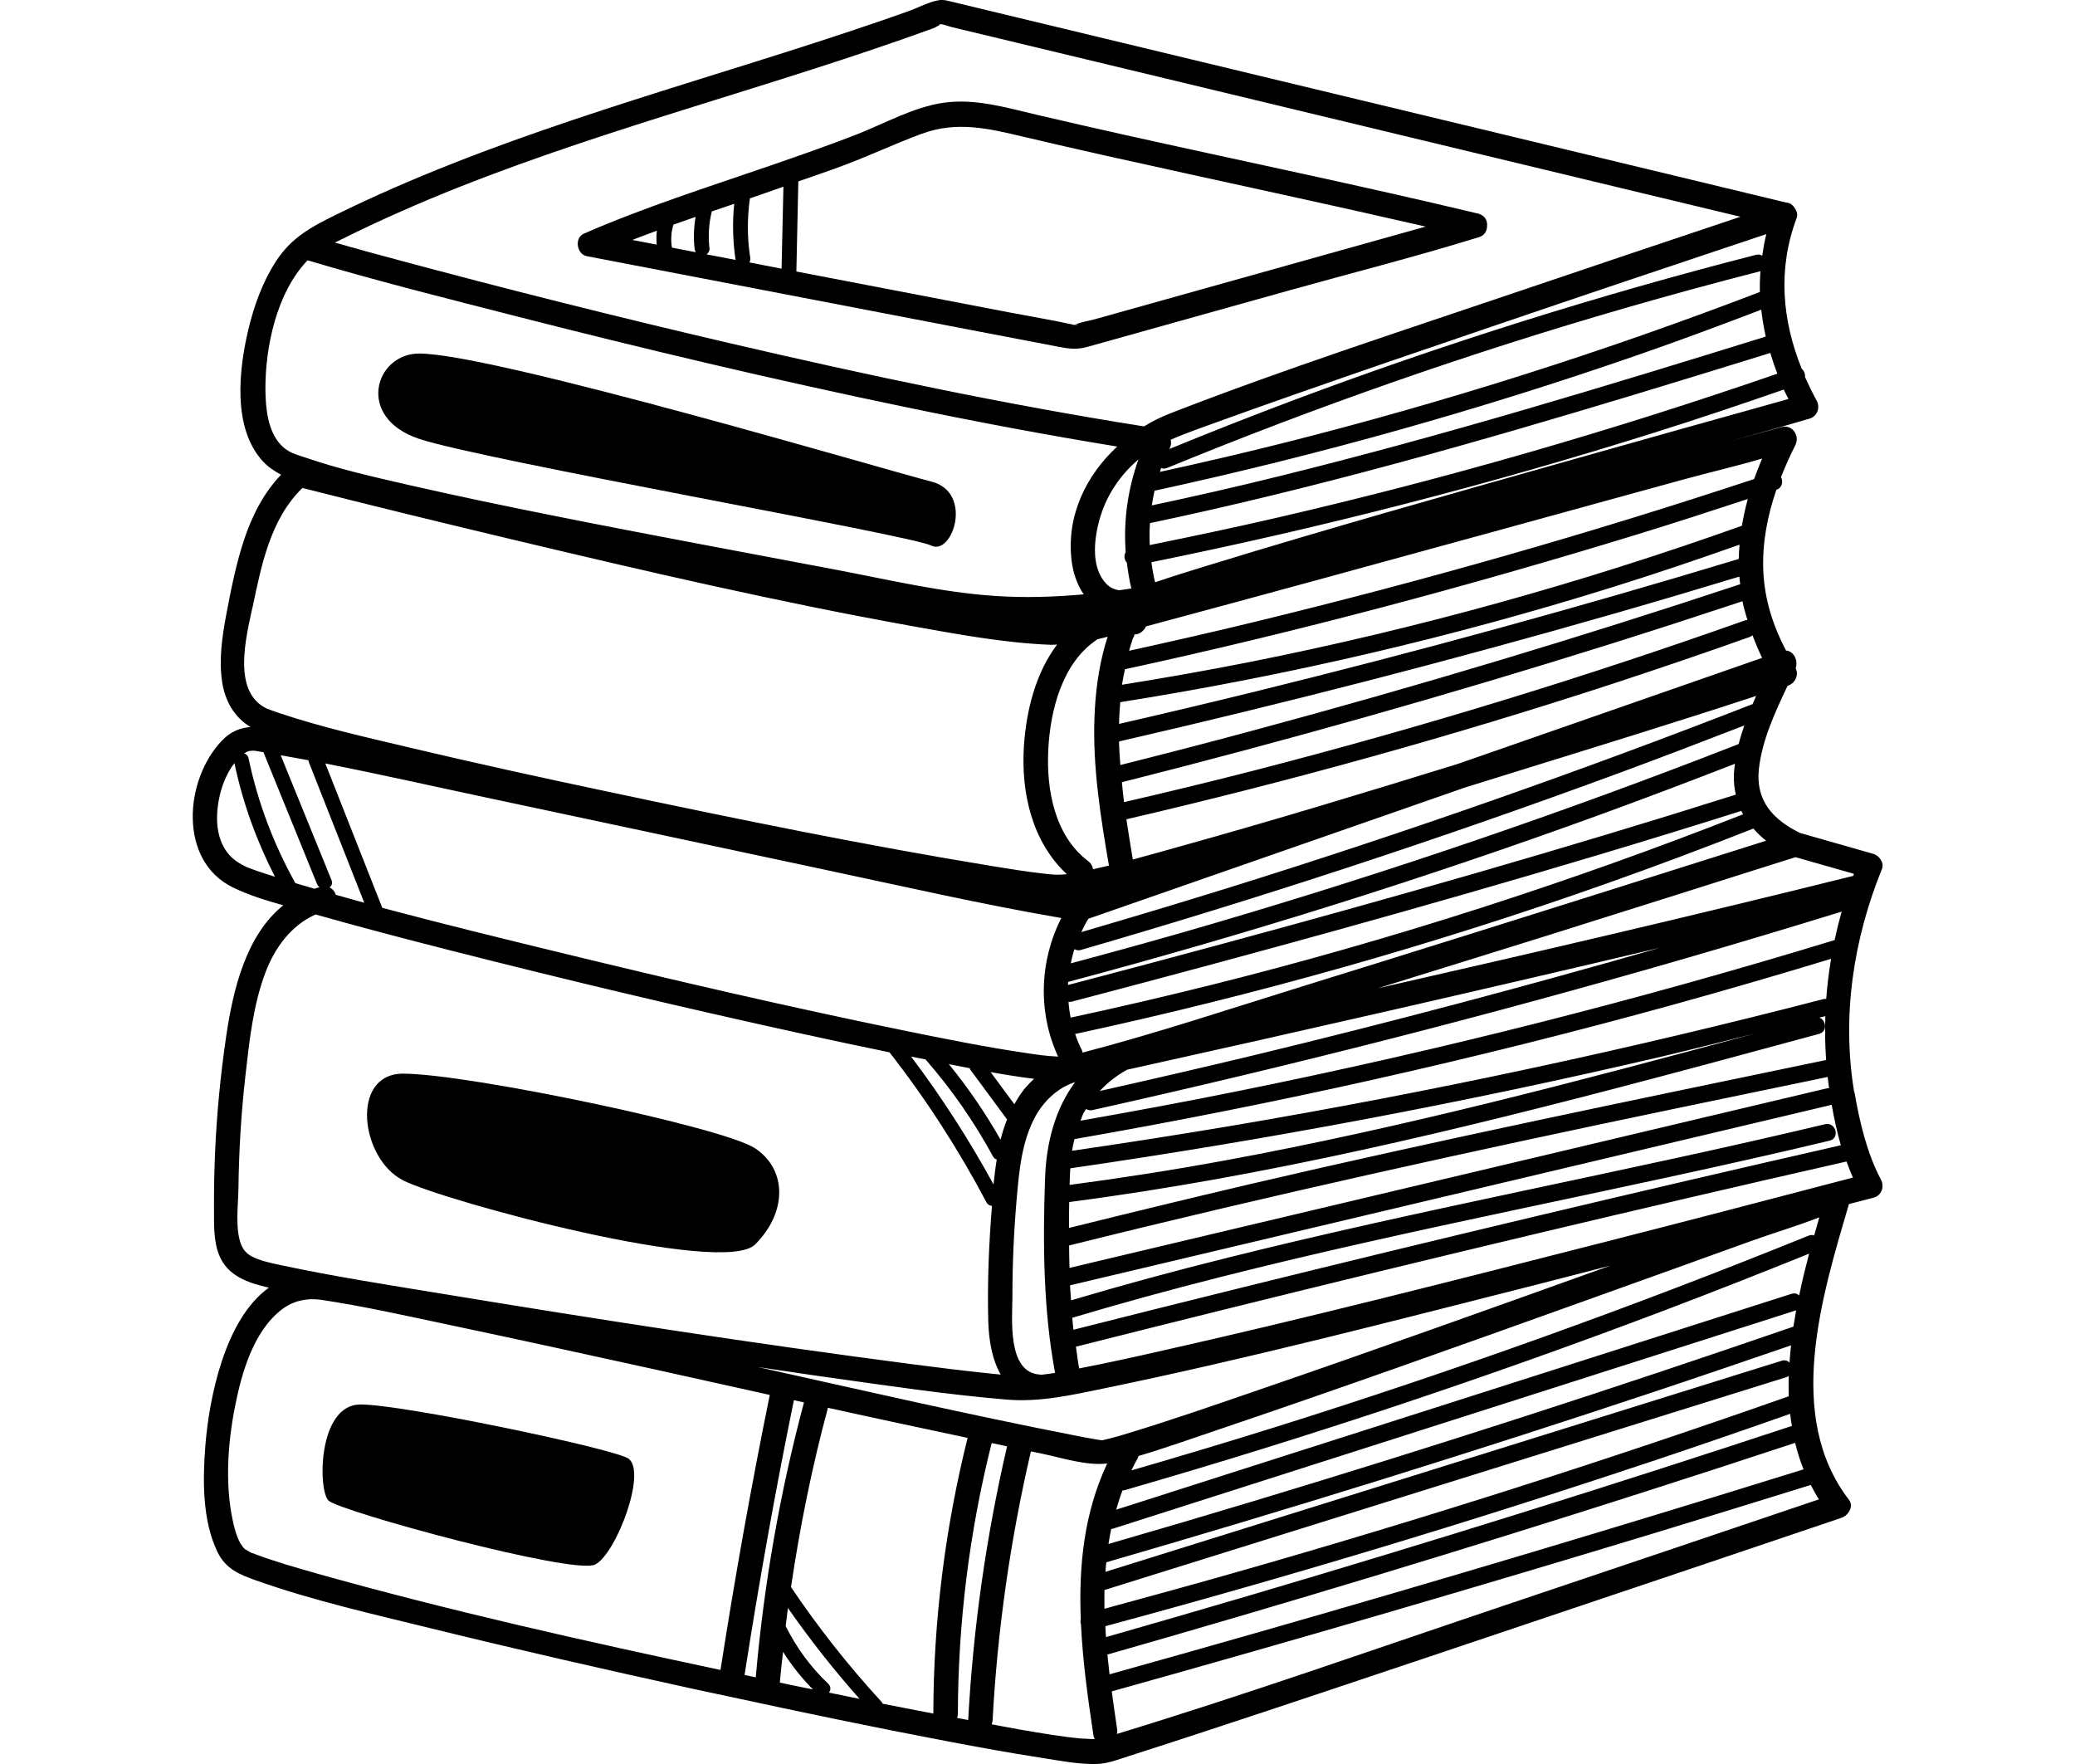 <?xml version="1.0" encoding="UTF-8"?>
<svg id="Layer_2" data-name="Layer 2" xmlns="http://www.w3.org/2000/svg" viewBox="0 0 213.03 181.08">
  <defs>
    <style>
      .cls-1 {
        fill: none;
      }
    </style>
  </defs>
  <g id="svg5468">
    <g>
      <rect class="cls-1" y="0" width="213.03" height="181.08"/>
      <g>
        <path d="M190.36,112.1c-1.29-7.75-.09-15.66,2.85-22.9.26-.64-.29-1.38-.88-1.55-2.51-.72-5.02-1.44-7.54-2.15-2.77-1.36-4.58-3.33-4.21-6.59.33-2.95,1.66-5.81,2.95-8.53h.04c.72-.24,1.14-1.08.78-1.78.28-.77-.17-1.77-.99-1.82-1.33-2.54-2.21-5.26-2.33-8.17-.12-2.86.42-5.65,1.34-8.33,0,0,0,0,0,0,.62-.21.71-.86.48-1.31.44-1.12.93-2.21,1.47-3.28.48-.96-.31-2.16-1.42-1.85-1.78.49-3.56.98-5.34,1.47,2.57-.73,5.15-1.43,7.71-2.19.16-.05.33-.09.49-.14.8-.22,1.14-1.14.75-1.85-.44-.8-.83-1.61-1.2-2.43.03-.32-.09-.65-.33-.83-2.01-4.97-2.5-10.23-.53-15.48.14-.36.01-.76-.22-1.07-.06-.1-.14-.18-.22-.26,0,0,0,0,0,0-.17-.16-.39-.26-.65-.27-3.24-.78-6.48-1.56-9.71-2.34-7.81-1.88-15.62-3.76-23.43-5.64-8.97-2.16-17.93-4.31-26.9-6.47-6.9-1.66-13.79-3.32-20.69-4.98-1.66-.4-3.33-.8-4.99-1.2-.43-.1-.8-.22-1.25-.14-1.04.17-2.18.8-3.18,1.15-1.06.38-2.12.74-3.18,1.11-2.11.72-4.23,1.42-6.35,2.11-16.58,5.36-33.5,9.94-49.2,17.66-2.56,1.26-4.58,2.35-6.15,4.78-1.36,2.09-2.24,4.53-2.82,6.94-.99,4.13-1.68,10.17,1.49,13.6.51.55,1.16.99,1.86,1.36-1.78,1.84-2.97,4.2-3.78,6.61-.84,2.51-1.36,5.15-1.85,7.75-.43,2.29-.78,4.68-.41,7,.31,1.9,1.25,3.56,2.9,4.54-1.03.08-2.01.43-2.93,1.39-3.85,4-4.52,12.32,1.11,15.07,1.63.8,3.41,1.34,5.18,1.84-3.82,3.07-5.16,8.67-5.86,13.46-.58,3.93-.96,7.89-1.14,11.87-.08,1.93-.12,3.86-.11,5.79.01,1.59-.07,3.29.53,4.79.85,2.15,3.01,2.87,5.11,3.34-4.55,3.23-6.15,11.42-6.53,16.24-.27,3.51-.32,7.63,1.24,10.88.84,1.74,2.24,2.32,3.96,2.93,5.82,2.06,11.93,3.44,17.92,4.91,8.99,2.21,18.03,4.27,27.08,6.25,1.17.26,2.35.5,3.52.75.04.01.09.02.13.03,7.45,1.61,14.92,3.17,22.41,4.59,3.16.6,6.33,1.18,9.51,1.67,1.85.29,3.79.68,5.68.65,1.18-.02,2.33-.49,3.44-.84,2.56-.81,5.1-1.65,7.65-2.48,8-2.63,15.98-5.3,23.96-7.98,8.53-2.86,17.05-5.73,25.57-8.6,5.06-1.71,10.13-3.42,15.19-5.13.24-.08.48-.16.73-.25.68-.23,1.28-1.16.75-1.85-6.62-8.61-2.76-20.94,0-30.35.66-.17,1.32-.34,1.98-.51.18-.05.37-.1.56-.15.81-.21,1.13-1.14.75-1.85-1.41-2.63-2.21-5.94-2.72-8.99ZM186.24,126.82c-.15-.06-.33-.07-.54.01-18.03,7.31-36.36,13.89-54.92,19.71-4.86,1.52-9.74,2.98-14.63,4.4.2-.41.41-.82.64-1.22.05-.09.06-.17.09-.26,2.78-.82,5.53-1.81,8.27-2.73,12.57-4.25,25.06-8.72,37.56-13.2,5.65-2.02,11.31-4.06,16.96-6.1,2.32-.84,4.78-1.56,7.11-2.47-.18.61-.35,1.23-.53,1.86ZM113.2,147.84c-.07,0-.08,0-.12,0-.26-.03-.51-.08-.76-.12-.71-.12-1.42-.26-2.13-.4-10.83-2.12-21.6-4.59-32.37-6.99,2.48.36,4.96.75,7.44,1.09,6.02.84,12.06,1.75,18.12,2.25,3.37.28,6.62-.46,9.91-1.14,14.96-3.08,29.78-6.94,44.58-10.69,2.5-.63,4.98-1.29,7.48-1.93-12.21,4.38-24.42,8.75-36.69,12.96-4.3,1.48-8.6,2.97-12.96,4.29-.58.18-1.17.35-1.76.5-.19.05-.39.09-.58.14-.07.02-.11.03-.15.04ZM113.18,147.84c-.12.03-.07.01,0,0h0ZM85.02,172.83c-1.8-1.7-3.25-3.7-4.36-5.91.08-.62.15-1.24.23-1.86,2.27,3.25,4.72,6.37,7.36,9.33-1.05-.21-2.09-.43-3.14-.64.18-.27.22-.63-.09-.92ZM81.5,143.73c.35.08.7.15,1.04.23-2.47,9.25-4.12,18.69-4.95,28.22-.38-.08-.77-.16-1.15-.24,1.47-9.44,3.15-18.84,5.06-28.19,0,0,0,0,0-.01ZM90.48,174.67c-3.38-3.68-6.48-7.61-9.27-11.75.91-6.2,2.16-12.35,3.79-18.41,4.77,1.06,9.56,2.07,14.34,3.09-2.31,9.25-3.5,18.76-3.52,28.3-1.74-.33-3.47-.67-5.2-1.01-.03-.07-.07-.15-.13-.21ZM98.34,175.94c.02-9.38,1.18-18.7,3.47-27.81.53.11,1.05.23,1.58.34-2.14,9.23-3.48,18.63-3.99,28.09-.38-.07-.76-.14-1.14-.21.04-.13.08-.25.08-.41ZM30.31,90.63c-2.23-4-3.85-8.29-4.79-12.78-.06-.29-.24-.45-.45-.51.39-.27.6-.28,1.04-.28.03,0,.02,0,.04,0,.02,0,.02,0,.08.02.2.03.41.06.61.1.07.01.14.03.22.04,0,0,0,.02,0,.03,1.83,4.5,3.66,9,5.49,13.5.06.14.15.24.25.32-.17.05-.34.1-.51.16-.66-.19-1.32-.38-1.98-.58ZM113.54,59.88c-1.65-1.76-1.18-4.92-.53-6.98.71-2.25,2.09-4.23,3.87-5.74-1.1,3.06-1.55,6.3-1.31,9.53-.22.32-.15.77.12,1.08.11.88.25,1.77.46,2.64-.42.06-.83.12-1.25.18-.49-.07-.96-.27-1.37-.71ZM183.61,40.96c-7.46,2.08-14.92,4.17-22.38,6.28-12.48,3.53-24.98,7.04-37.37,10.85-1.76.54-3.52,1.09-5.27,1.68-.17-.68-.29-1.37-.38-2.06,17.46-3.54,34.74-7.97,51.73-13.33,4.42-1.39,8.81-2.87,13.19-4.39.15.33.33.65.49.98ZM180.09,49.17c-16.9,5.6-34.04,10.48-51.34,14.68-4.27,1.04-8.55,2.01-12.83,2.95.04-.14.08-.29.12-.43.09-.28.18-.57.27-.85.13-.18.16-.3.14-.39.55,0,1-.38,1.2-.83,12.2-3.27,24.38-6.62,36.56-9.96,6.21-1.7,12.42-3.41,18.62-5.12,2.67-.73,5.41-1.36,8.08-2.15-.29.69-.57,1.39-.82,2.09ZM190.34,89.7c-.03.07-.05.14-.08.21-16.23,4.04-32.51,7.83-48.82,11.54,5.92-1.84,11.84-3.67,17.75-5.52,8.07-2.54,16.13-5.08,24.19-7.64.32-.1.64-.2.96-.3,2,.57,4,1.14,6,1.71ZM106.91,141.13s-.08-.03-.13-.03c-3.43-.18-2.84-5.83-2.84-8.09,0-3.33.15-6.65.44-9.97.25-2.86.52-5.91,1.94-8.48.87-1.57,2.34-2.95,4.06-3.48-2.05,2.74-2.97,6.23-3.09,9.9-.23,6.63-.19,13.41,1.03,19.95-.5.09-.95.13-1.41.19ZM102.73,117c-1.55-2.73-3.33-5.33-5.32-7.77.23.04.46.09.69.14.48.09.97.18,1.46.28.02.05.02.1.05.14,1.26,1.71,2.52,3.42,3.78,5.12-.27.68-.49,1.37-.67,2.09ZM178.57,59.19c.02.26.06.52.09.78-16.5,5.47-33.16,10.48-49.95,15-4.55,1.23-9.12,2.41-13.69,3.56-.05-.72-.11-1.44-.13-2.16,0-.09,0-.17,0-.26,17.14-3.94,34.17-8.33,51.07-13.19,4.21-1.21,8.42-2.46,12.61-3.73ZM115.16,80.3c16.87-4.26,33.62-8.99,50.22-14.21,4.51-1.42,9.01-2.88,13.51-4.37.13.66.32,1.29.51,1.93-.08,0-.16,0-.24.03-16.54,5.87-33.33,11.01-50.32,15.39-4.46,1.15-8.95,2.23-13.44,3.27-.09-.68-.16-1.37-.22-2.05ZM109.69,102.84c.1.01.21.01.34-.02,18.05-4.74,36.04-9.67,53.92-15.02,4.95-1.48,9.89-3,14.82-4.56.06.12.12.23.18.35-17.76,6.98-35.95,12.84-54.46,17.48-4.84,1.21-9.7,2.34-14.57,3.39-.11-.53-.18-1.07-.22-1.62ZM178.21,81.57c-17.66,5.58-35.47,10.66-53.35,15.49-5.06,1.37-10.13,2.72-15.21,4.05,0-.11,0-.22.02-.32,18.38-4.9,36.55-10.6,54.43-17.1,4.7-1.71,9.37-3.48,14.02-5.29-.05.37-.1.73-.11,1.1-.03.74.05,1.43.2,2.09ZM115.66,109.82c18.28-4.05,36.54-8.22,54.76-12.53-13.72,3.94-27.52,7.61-41.39,10.96-5.36,1.29-10.74,2.53-16.12,3.74.8-.86,1.72-1.58,2.76-2.16ZM105.05,111.94c-.35.45-.64.92-.91,1.41-.81-1.1-1.62-2.2-2.44-3.3,1.49.27,2.98.51,4.47.69-.4.37-.79.77-1.13,1.2ZM109.88,119.93c20.4-2.96,40.67-6.78,60.75-11.48,3.19-.75,6.37-1.57,9.55-2.36-18.03,4.87-36.1,9.66-54.47,13.04-5.28.97-10.58,1.8-15.9,2.5.01-.57.04-1.13.07-1.71ZM187.48,108.83s-.06,0-.1,0c-19.73,4.11-39.48,8.15-59.12,12.74-6.18,1.45-12.35,2.95-18.51,4.48,0-.89,0-1.77.02-2.66,20.24-2.63,40.12-7.44,59.83-12.65,5.72-1.51,11.43-3.06,17.15-4.61.9-.24.73-1.43.03-1.67.21-.05.42-.1.62-.15-.05,1.5-.03,3.01.08,4.51ZM109.76,127.85c20.72-5.17,41.56-9.75,62.47-14.1,5.14-1.07,10.28-2.13,15.41-3.2.04.39.09.77.14,1.16-.06,0-.12,0-.19,0-20.37,4.83-40.73,9.65-61.1,14.48-5.56,1.32-11.13,2.64-16.69,3.96-.02-.77-.04-1.54-.04-2.3ZM187.49,102.54c-.09,0-.17-.01-.26.01-20.06,5.2-40.34,9.55-60.77,13.01-5.46.92-10.92,1.77-16.4,2.57.06-.41.16-.8.25-1.2,20.66-3.6,41.15-8.19,61.37-13.77,5.46-1.51,10.89-3.09,16.31-4.74-.23,1.36-.4,2.73-.5,4.11ZM110.09,135.27c20-5.99,40.53-9.95,60.91-14.37,5.63-1.22,11.24-2.47,16.84-3.81,1.1-.26.63-1.95-.47-1.69-20.39,4.87-41.02,8.63-61.36,13.71-5.38,1.34-10.74,2.79-16.05,4.37-.03-.51-.08-1.02-.11-1.54,20.27-4.8,40.54-9.61,60.81-14.41,5.8-1.37,11.59-2.75,17.39-4.12.25,1.38.54,2.78.94,4.15-20.66,4.71-41.29,9.61-61.86,14.7-5.65,1.4-11.29,2.81-16.93,4.24-.04-.41-.08-.82-.12-1.23ZM188.35,96.5c-20.07,6.13-40.42,11.29-60.99,15.45-5.46,1.11-10.94,2.12-16.43,3.09.11-.26.18-.53.31-.78.08-.15.18-.28.27-.42.18.11.4.17.65.11,20.43-4.55,40.71-9.73,60.81-15.55,5.38-1.56,10.74-3.17,16.1-4.82-.27.97-.51,1.94-.72,2.92ZM167.03,90.82c-11.1,3.5-22.21,6.99-33.32,10.43-7.49,2.32-14.98,4.82-22.57,6.8-.02-.09-.03-.17-.07-.26-.28-.53-.5-1.09-.69-1.65,18.47-3.99,36.68-9.12,54.49-15.42,5.08-1.8,10.13-3.69,15.14-5.67.39.45.82.87,1.31,1.25-4.76,1.51-9.52,3.01-14.28,4.51ZM178.49,76.38c-17.69,6.92-35.68,13.07-53.92,18.42-4.86,1.43-9.75,2.78-14.64,4.09.1-.49.22-.98.38-1.46.18.11.4.16.67.08,18.46-5.35,36.72-11.34,54.76-17.98,4.46-1.64,8.9-3.34,13.34-5.06-.22.63-.42,1.27-.58,1.91ZM179.92,72.28c-17.68,6.89-35.6,13.18-53.72,18.83-5.05,1.57-10.12,3.09-15.19,4.57.23-.47.45-.94.73-1.37,8-2.79,16-5.57,24-8.36,4.9-1.71,9.79-3.41,14.69-5.12,1.79-.56,3.59-1.11,5.38-1.67,8.17-2.54,16.35-5.05,24.48-7.72-.13.29-.25.57-.37.86ZM158.44,75.36c-2.93,1.02-5.86,2.04-8.79,3.06-9.37,2.9-18.75,5.75-28.2,8.38-1.71.48-3.43.97-5.15,1.43-.23-1.37-.45-2.75-.66-4.13,16.78-3.9,33.39-8.51,49.77-13.86,4.76-1.56,9.49-3.17,14.21-4.85.12-.04.21-.11.3-.18.3.79.62,1.56.99,2.32-7.49,2.61-14.98,5.22-22.47,7.83ZM178.5,57.38c-16.42,4.97-32.97,9.51-49.63,13.61-4.65,1.14-9.31,2.25-13.98,3.32.01-.75.06-1.49.12-2.23,17.14-2.72,34.08-6.66,50.65-11.84,4.34-1.36,8.64-2.81,12.93-4.33-.04.49-.07.97-.08,1.46ZM119.81,48.04c15.4-6.33,31.15-11.83,47.15-16.45,4.57-1.32,9.16-2.57,13.77-3.75,0,0,0,0,0,0-.05.71-.07,1.42-.05,2.13-15.85,6.08-32.05,11.24-48.51,15.4-4.34,1.1-8.71,2.11-13.09,3.07.04-.13.09-.27.13-.4.16.08.36.1.59,0ZM118.54,50.37c16.87-3.66,33.51-8.33,49.81-14,4.18-1.45,8.33-3,12.47-4.58.1.92.26,1.84.46,2.76-16.53,5.13-33.09,10.17-49.9,14.32-4.36,1.08-8.74,2.08-13.13,3.01.08-.51.17-1.01.28-1.51ZM131.29,53.1c-4.4,1.02-8.82,1.95-13.25,2.85-.04-.75-.03-1.5.02-2.25,16.98-3.57,33.7-8.33,50.3-13.36,4.47-1.35,8.93-2.73,13.39-4.11.21.72.45,1.43.72,2.13-16.79,5.8-33.87,10.74-51.18,14.74ZM180.9,26.24c-.17-.1-.38-.15-.63-.08-16.13,4.13-32.04,9.13-47.63,14.98-4.22,1.59-8.42,3.24-12.59,4.95.02-.04.03-.08.05-.11.15-.3.15-.58.09-.84,1.62-.71,3.32-1.29,4.97-1.89,2.64-.96,5.28-1.89,7.93-2.82,6.64-2.33,13.3-4.61,19.96-6.87,9.42-3.21,18.85-6.38,28.29-9.53-.19.74-.31,1.48-.42,2.22ZM112.63,65.63c.36-.08.73-.18,1.09-.27-.09.27-.17.53-.24.77-.7,2.45-1.03,5.01-1.12,7.56-.18,5.09.63,10.16,1.49,15.16-.54.13-1.09.26-1.63.38-.05-.31-.2-.6-.5-.83-3.46-2.62-4.3-7.34-4.1-11.42.2-4.08,1.45-8.99,5.02-11.33ZM34.48,91.85c-.11-.33-.34-.61-.65-.76.22-.16.34-.42.2-.76-1.74-4.27-3.47-8.54-5.21-12.8.95.17,1.9.33,2.85.51,0,.06,0,.12.03.18,1.9,4.82,3.8,9.64,5.7,14.45-.98-.27-1.95-.55-2.93-.82ZM39.24,93.17c-1.95-4.93-3.89-9.87-5.84-14.8,5.59,1.1,11.16,2.36,16.72,3.54,11.56,2.45,23.11,4.93,34.68,7.39,8,1.7,16,3.53,24.07,4.92.03,0,.06.01.09.02-2.24,4.38-2.43,9.68-.33,14.22-1.2-.05-2.26-.21-3.31-.37-4.2-.62-8.37-1.46-12.53-2.31-11.74-2.4-23.41-5.11-35.05-7.94-6.17-1.5-12.35-3.01-18.49-4.65ZM95.03,108.76c2.66,3.05,4.98,6.38,6.91,9.94.1.18.24.28.39.33-.14.85-.24,1.71-.33,2.56-2.49-4.58-5.32-8.96-8.46-13.13.49.1.99.2,1.48.29ZM114.1,156.94s.08,0,.13-.01c18.27-5.84,36.54-11.68,54.8-17.51,5.12-1.64,10.24-3.27,15.36-4.91,0,0,0,0,.01,0-.1.56-.19,1.11-.28,1.67-18.34,6.32-36.8,12.29-55.38,17.9-4.97,1.5-9.95,2.97-14.94,4.41.08-.51.18-1.03.28-1.53ZM113.58,160.37c18.87-5.47,37.63-11.3,56.27-17.51,4.69-1.56,9.36-3.16,14.03-4.76-.07.59-.12,1.18-.16,1.77-.19-.19-.46-.3-.8-.19-18.31,5.71-36.61,11.43-54.92,17.14-4.84,1.51-9.67,3.02-14.51,4.53.02-.33.05-.65.09-.97ZM113.41,163.21c18.2-5.68,36.39-11.36,54.59-17.04,5.13-1.6,10.26-3.2,15.39-4.8.1-.03.18-.09.25-.14-.02.7-.02,1.4,0,2.1-18.5,6.51-37.19,12.48-56.05,17.87-4.72,1.35-9.46,2.65-14.2,3.94-.01-.64-.01-1.29,0-1.93ZM168.9,150.24c4.98-1.66,9.94-3.37,14.89-5.11.04.43.11.85.18,1.27-.04,0-.08,0-.12.01-18.34,6.06-36.78,11.82-55.31,17.29-4.99,1.47-9.99,2.92-14.99,4.35-.03-.37-.06-.75-.07-1.12,18.63-5.03,37.12-10.59,55.43-16.7ZM113.7,169.84c18.41-5.26,36.75-10.81,54.98-16.65,5.21-1.67,10.42-3.36,15.62-5.08.22.93.51,1.83.86,2.72-18.61,5.79-37.29,11.38-56.03,16.74-5.07,1.45-10.14,2.88-15.22,4.3-.08-.67-.15-1.35-.22-2.03ZM184.71,132.98c-.19-.18-.45-.27-.78-.17-18.27,5.84-36.54,11.68-54.8,17.51-4.85,1.55-9.69,3.1-14.54,4.65.19-.66.4-1.33.65-1.98.07,0,.14,0,.21-.02,18.69-5.39,37.17-11.54,55.36-18.43,4.99-1.89,9.96-3.85,14.92-5.85-.37,1.41-.72,2.84-1.02,4.29ZM164.4,127.58c-15.21,3.89-30.43,7.78-45.75,11.22-2.61.59-5.23,1.16-7.86,1.67-.14-.74-.22-1.49-.33-2.23,20.89-5.28,41.82-10.37,62.81-15.26,5.43-1.27,10.86-2.51,16.3-3.75.2.56.43,1.11.66,1.65-8.6,2.26-17.21,4.5-25.82,6.7ZM178.83,53.97c-16.48,5.88-33.39,10.58-50.55,13.99-4.35.86-8.71,1.63-13.09,2.33.08-.53.19-1.06.3-1.59,17.69-3.84,35.22-8.51,52.52-13.82,3.82-1.17,7.63-2.41,11.43-3.66-.25.91-.45,1.83-.61,2.75ZM35.04,24.58c2-1,4.02-1.95,6.07-2.85,3.94-1.75,7.96-3.32,12.01-4.79,7.96-2.88,16.07-5.35,24.14-7.88,4.16-1.3,8.32-2.62,12.45-4.02,2.04-.69,4.08-1.4,6.11-2.14.17-.06.98-.48.57-.44.03,0,.07.03.11.03.35-.03.87.21,1.21.29.79.19,1.58.38,2.37.57,6.19,1.49,12.37,2.98,18.56,4.46,8.63,2.08,17.27,4.15,25.9,6.23,8.08,1.94,16.15,3.88,24.23,5.83,3.3.79,6.61,1.59,9.91,2.38-7.53,2.52-15.07,5.05-22.59,7.6-12.02,4.08-24.14,7.99-35.97,12.59-.92.36-1.82.81-2.67,1.33-14.26-2.25-28.39-5.25-42.44-8.52-11.5-2.68-22.95-5.55-34.35-8.62-2.1-.56-4.19-1.13-6.28-1.73.22-.11.44-.21.65-.32ZM27.25,39.99c-.03-4.39,1.17-10,4.33-13.27,6.96,2.08,14.02,3.85,21.05,5.65,13.41,3.43,26.88,6.63,40.44,9.44,7.18,1.49,14.39,2.85,21.63,4.03-3.2,2.95-5.22,7.1-4.69,11.65.14,1.25.55,2.51,1.25,3.52-2.99.27-5.99.37-9.02.17-5.59-.37-11-1.67-16.48-2.71-9.52-1.81-19.06-3.56-28.56-5.46-5.07-1.01-10.13-2.06-15.17-3.21-3.56-.82-7.15-1.62-10.61-2.81-1.02-.35-1.8-.49-2.59-1.33-1.36-1.44-1.56-3.8-1.58-5.67ZM25.92,62.38c.92-4.36,1.83-9.09,5.13-12.29,7.28,1.85,14.58,3.63,21.89,5.37,13.45,3.2,26.93,6.33,40.54,8.78,4.75.85,9.58,1.76,14.41,1.95.22,0,.43-.02.64-.03-2.19,2.89-3.17,6.76-3.41,10.43-.31,4.8.84,9.82,4.4,13.14-.03,0-.05,0-.07.01,0,0,0,0,0,0-.11.01-.21.03-.32.03-.18,0-.36.02-.55.02-.52,0-1.05-.07-1.57-.13-1.59-.18-3.37-.46-5.17-.76-13.2-2.16-26.33-4.86-39.41-7.63-6.82-1.44-13.63-2.93-20.42-4.54-4.46-1.06-8.98-2.07-13.33-3.53-.29-.1-.59-.2-.88-.31-.12-.05-.25-.09-.37-.14-.03-.01-.03-.01-.04-.02-.01,0-.02,0-.07-.03-3.51-1.74-2.04-7.34-1.41-10.32ZM25.33,89.01s-.03-.02-.1-.05c-.5-.25-.97-.51-1.38-.89-1.04-.95-1.5-2.33-1.56-3.71-.08-1.9.49-4.39,1.78-6.02.85,4.06,2.27,7.98,4.16,11.66-.92-.29-1.84-.58-2.74-.93-.1-.04-.14-.05-.15-.06ZM24.77,127.79c-.66-1.66-.31-4.1-.29-5.84.05-3.86.28-7.72.72-11.56.4-3.54.79-7.26,2.07-10.61.96-2.53,2.66-4.82,5.13-5.91,4.55,1.29,9.14,2.49,13.72,3.66,12.05,3.07,24.15,5.94,36.3,8.6,2.96.65,5.93,1.28,8.9,1.89,3.77,4.83,7.09,9.98,9.95,15.39.14.26.35.36.57.37-.32,3.94-.48,7.9-.38,11.85.05,1.85.37,3.9,1.28,5.47-.36-.04-.73-.07-1.09-.11-2.72-.28-5.42-.62-8.13-.97-16.11-2.1-32.18-4.59-48.21-7.23-5.5-.9-11.02-1.76-16.47-2.92-.56-.12-1.13-.24-1.69-.4-1.01-.3-1.97-.64-2.38-1.69ZM32.4,161.48c-2.1-.59-4.2-1.19-6.24-1.96-.52-.2-.12,0-.6-.26-.08-.05-.32-.2-.4-.23-.69-.61-1.04-1.89-1.27-2.97-.79-3.75-.51-7.86.22-11.59.68-3.47,1.87-7.78,4.82-10.05,1.17-.89,2.5-1.18,3.93-1.01,4.37.65,8.71,1.63,13.03,2.54,7.06,1.49,14.11,3.03,21.15,4.58,4,.88,7.99,1.77,11.99,2.66-1.91,9.37-3.59,18.78-5.06,28.23-13.94-2.96-27.88-6.08-41.59-9.94ZM80.06,172.71c.09-1.05.22-2.1.33-3.15.88,1.39,1.91,2.69,3.07,3.86-.56-.12-1.12-.23-1.68-.34-.57-.12-1.14-.24-1.71-.36ZM111.19,178.48c-2.19-.2-4.26-.56-6.59-.96-.93-.16-1.86-.35-2.79-.52.03-.11.08-.21.09-.34.5-9.33,1.82-18.58,3.94-27.68.4.08.79.17,1.18.25,2.08.43,4.47,1.24,6.65,1-2.37,5.04-2.93,10.48-2.71,15.97-.05.18-.04.37.02.55.18,3.82.72,7.66,1.28,11.4.02.15.08.26.14.37-.4,0-.8-.03-1.2-.06ZM154.63,164.74c-13.29,4.47-26.55,9.16-39.96,13.25.03-.15.05-.31.02-.49-.19-1.28-.38-2.58-.55-3.88,18.8-5.25,37.54-10.72,56.22-16.4,5.19-1.58,10.36-3.18,15.54-4.79.26.5.53,1,.84,1.48-10.7,3.62-21.4,7.23-32.11,10.83Z"/>
        <path d="M43.03,45.05c6.57,2.19,50.38,9.86,52.57,10.95,2.19,1.1,4.38-5.48,0-6.57-4.38-1.1-44.91-13.14-52.57-13.14-4.52,0-6.57,6.57,0,8.76Z"/>
        <path d="M41.39,121.17c4.38,2.19,32.86,9.86,36.14,6.57,3.29-3.29,3.29-7.67,0-9.86-3.29-2.19-29.57-7.67-36.14-7.67-5.48,0-4.38,8.76,0,10.95Z"/>
        <path d="M64.39,149.65c-2.19-1.1-23-5.48-27.38-5.48s-4.38,8.76-3.29,9.86c1.1,1.1,25.19,7.67,27.38,6.57,2.19-1.1,5.48-9.86,3.29-10.95Z"/>
        <path d="M110.34,33.34s.04-.01.05-.02c-.03,0-.05.01-.07.02,0,0,.01,0,.02,0Z"/>
        <path d="M60.22,26.29c4.94.95,9.89,1.9,14.83,2.85,8.52,1.64,17.03,3.27,25.55,4.91,2.7.52,5.4,1.04,8.09,1.55,1.11.21,1.87.31,2.97,0,6.89-1.93,13.77-3.86,20.66-5.78,6.37-1.78,12.82-3.41,19.14-5.36.11-.03.23-.06.34-.1.63-.18.88-.68.87-1.18.04-.43-.12-.84-.53-1.09-.06-.04-.14-.07-.21-.1-.05-.02-.08-.05-.13-.06-.02,0-.04,0-.06-.01-.03,0-.06-.02-.1-.02-12.11-2.9-24.32-5.41-36.47-8.12-2.9-.65-5.8-1.31-8.7-1.99-3.12-.73-6.32-1.7-9.55-1.25-3.16.45-6.09,2.14-9.04,3.29-2.89,1.12-5.81,2.14-8.74,3.15-6.44,2.22-12.96,4.28-19.21,7.01-.98.43-.72,2.11.3,2.3ZM71.41,22.27c-.18,1.07-.22,2.17-.1,3.25.02.13.06.26.12.37-.81-.16-1.63-.31-2.44-.47-.01-.06-.03-.12-.04-.19,0-.02,0-.02,0-.03,0-.04,0-.07-.01-.11,0-.07-.01-.14-.02-.21-.02-.34,0-.67.03-1,0-.06,0-.05,0,.03,0-.05.01-.09.02-.14.01-.08.03-.16.05-.24.03-.16.07-.31.12-.47,0,0,0,0,0,0,.76-.27,1.52-.53,2.28-.8ZM67.42,25.11c-.83-.16-1.67-.32-2.5-.48.84-.33,1.68-.64,2.52-.95-.06.47-.06.95-.02,1.43ZM72.55,26.1c.18-.14.32-.35.29-.58-.15-1.31-.07-2.58.24-3.82.77-.26,1.53-.52,2.3-.78-.2,1.91-.15,3.84.14,5.76-.99-.19-1.98-.38-2.97-.57ZM94.64,13.73c3.57-1.32,6.83-.55,10.4.3,2.79.66,5.59,1.3,8.39,1.93,6.04,1.35,12.09,2.66,18.14,3.99,4.94,1.08,9.87,2.18,14.8,3.31-11.32,3.17-22.65,6.34-33.97,9.51-.61.17-1.41.28-2.01.55.1,0,.21,0,.3.1-.05-.05-.22-.07-.35-.08-.03.02-.08.02-.11.04-.26.15-.12,0,.09-.04-.05,0-.11,0-.13-.01-2.17-.48-4.37-.84-6.56-1.26-7.29-1.4-14.58-2.8-21.87-4.2.07-3.08.14-6.17.2-9.25,1.55-.54,3.1-1.06,4.64-1.64,2.71-1.01,5.32-2.25,8.03-3.25ZM80.43,19.17c-.06,2.8-.12,5.61-.19,8.41-.53-.1-1.07-.2-1.6-.31-.56-.11-1.13-.22-1.69-.33.06-.16.1-.33.07-.51-.32-2.01-.31-4.06-.03-6.07.37-.13.74-.25,1.11-.38.78-.27,1.55-.55,2.33-.82Z"/>
      </g>
    </g>
  </g>
</svg>
